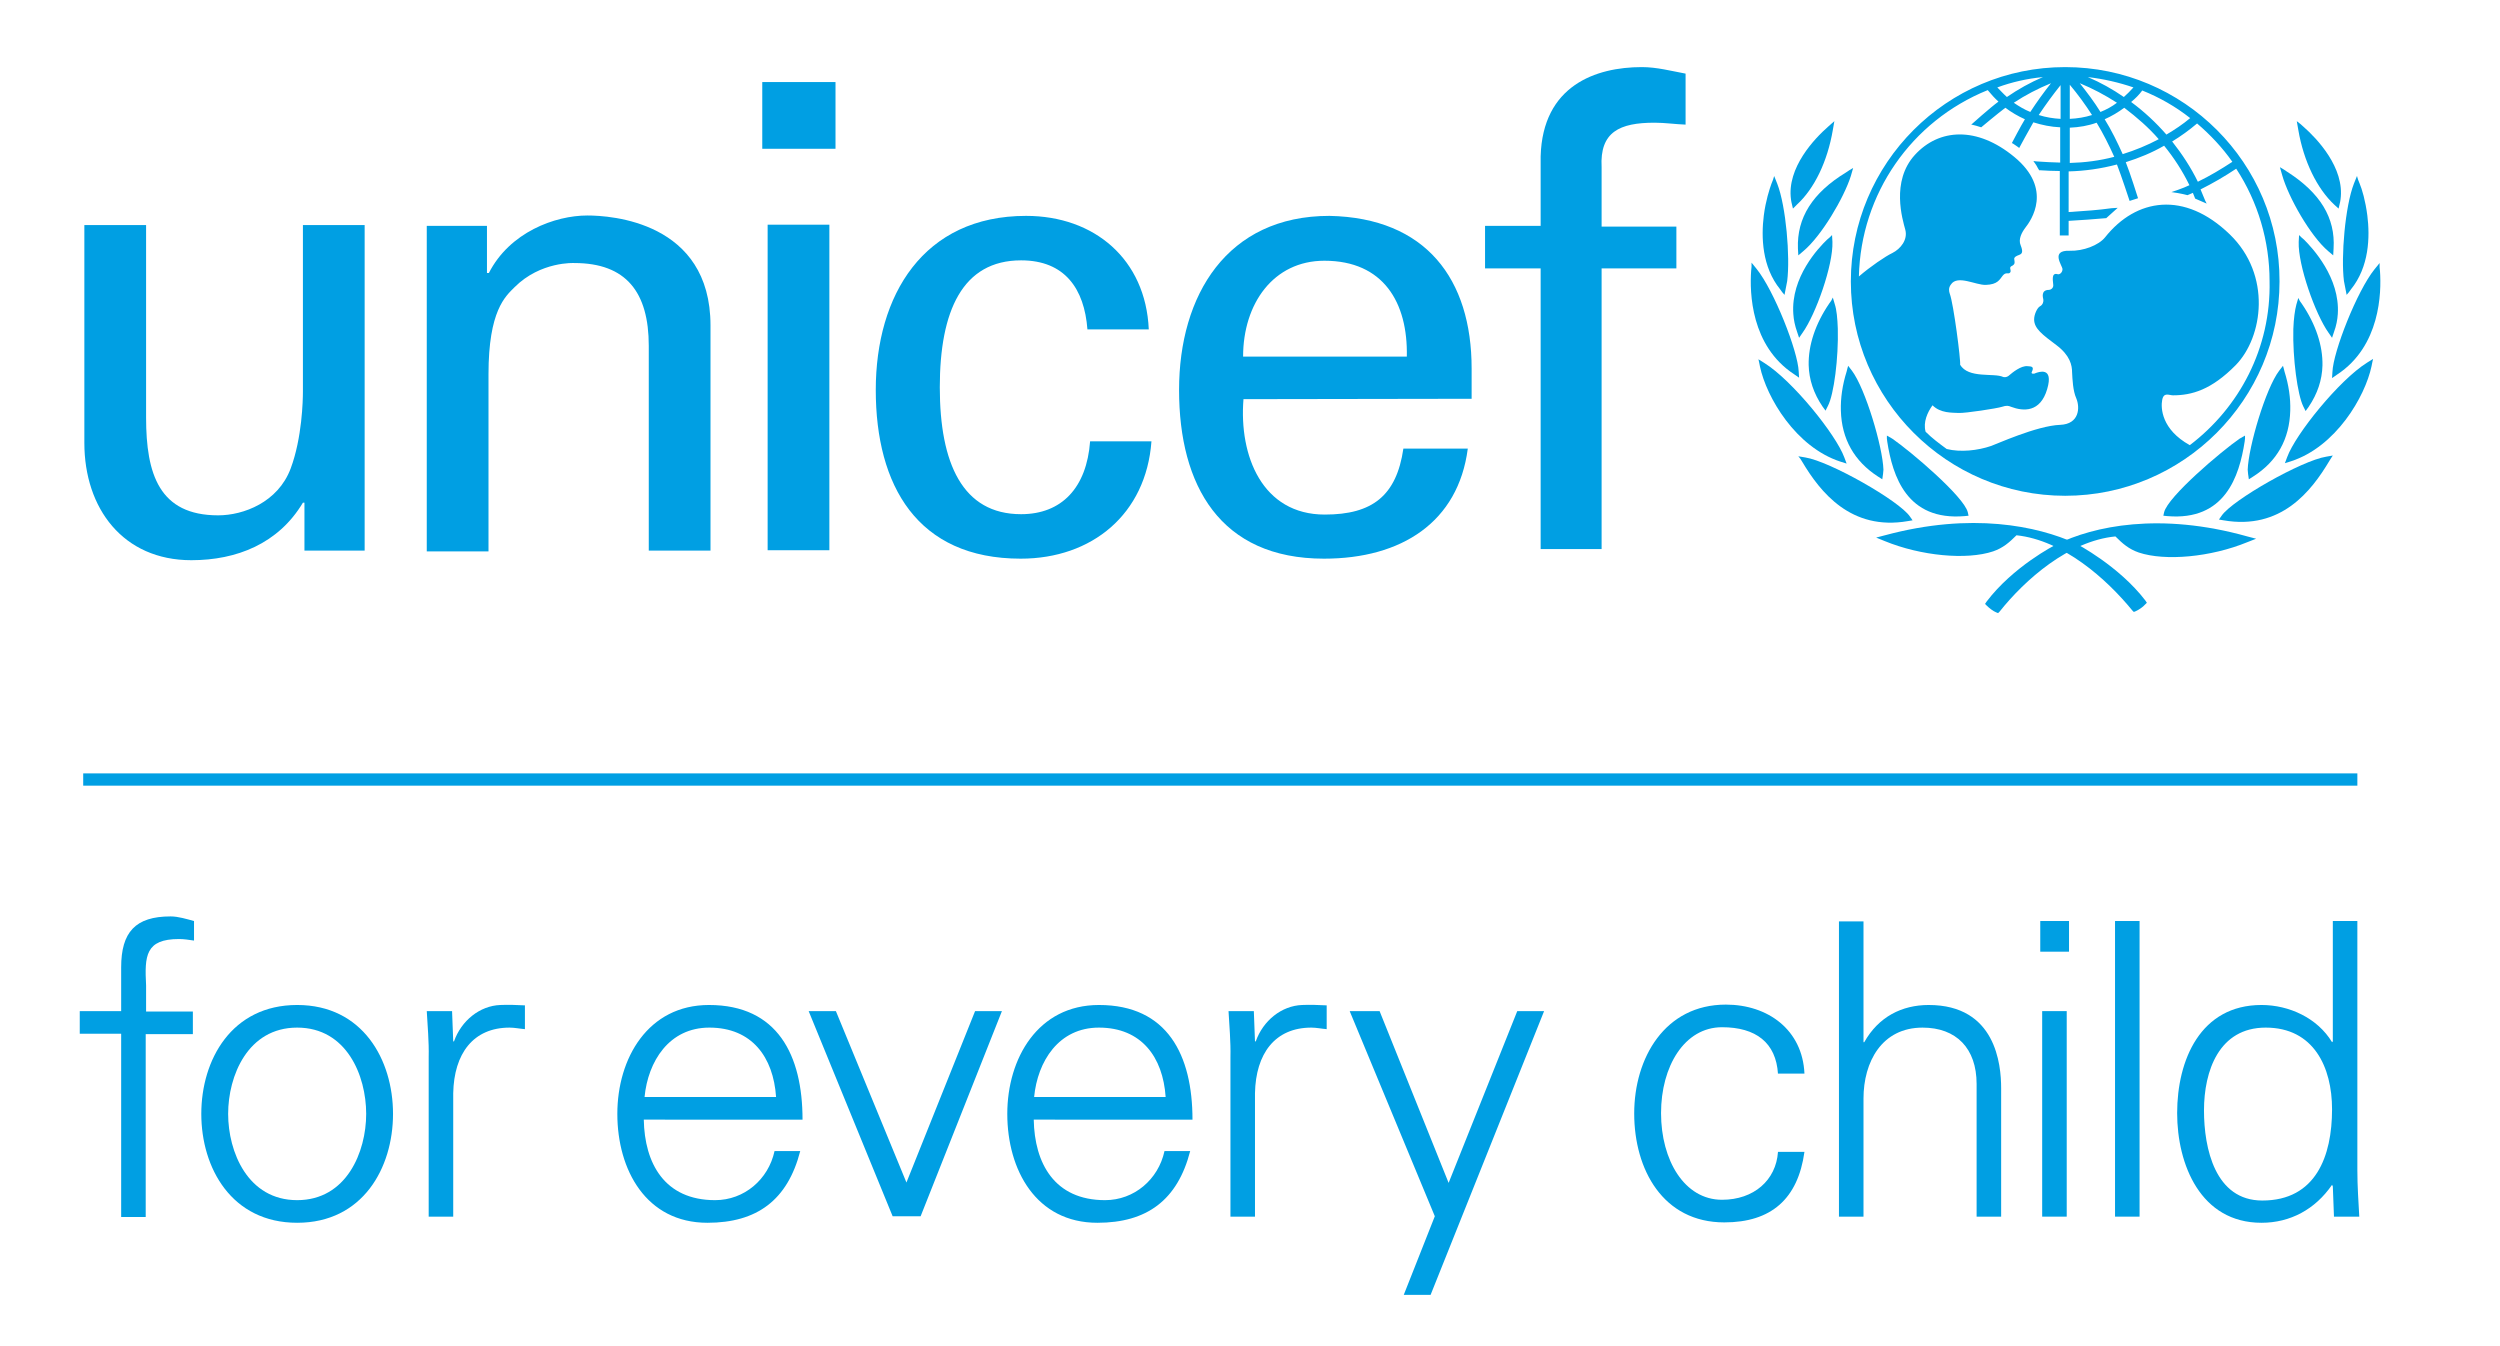 <?xml version="1.0" encoding="utf-8"?>
<!-- Generator: Adobe Illustrator 25.2.3, SVG Export Plug-In . SVG Version: 6.00 Build 0)  -->
<svg version="1.1" id="layer" xmlns="http://www.w3.org/2000/svg" xmlns:xlink="http://www.w3.org/1999/xlink" x="0px" y="0px"
	 viewBox="0 0 652 351" style="enable-background:new 0 0 652 351;" xml:space="preserve">
<style type="text/css">
	.st0{fill:#009FE3;}
</style>
<g>
	<path class="st0" d="M538.6,17.5c-30.9,0-55.9,25.1-55.9,55.9s25.1,55.9,55.9,55.9s55.9-25.1,55.9-55.9
		C594.6,42.6,569.5,17.5,538.6,17.5 M582.2,42.2c-2.9,1.9-5.9,3.7-9,5.2c-1.8-3.7-4.1-7.2-6.7-10.5c2.3-1.4,4.5-3,6.5-4.7
		C576.5,35.2,579.6,38.5,582.2,42.2 M558.7,23.6c4.5,1.8,8.7,4.2,12.5,7.2c-1.9,1.6-4,3-6.2,4.3c-2.7-3.1-5.8-6-9.2-8.5
		C556.9,25.7,557.9,24.7,558.7,23.6 M563,36.3c-3,1.6-6.2,2.9-9.4,3.9c-1.4-3.1-2.9-6.2-4.7-9.1c1.8-0.8,3.5-1.8,5.1-3
		C557.3,30.6,560.4,33.3,563,36.3 M556.4,22.8c-0.8,0.9-1.6,1.7-2.5,2.5c-2.9-2-6.1-3.8-9.4-5.2C548.7,20.6,552.6,21.5,556.4,22.8
		 M552.1,26.8c-1.3,1-2.8,1.8-4.3,2.4c-1.6-2.6-3.5-5.1-5.4-7.5C545.8,23.1,549,24.8,552.1,26.8 M539.8,22.1c2.1,2.5,4,5.1,5.8,7.9
		c-1.9,0.6-3.8,0.9-5.8,1V22.1z M539.8,33.3c2.4-0.1,4.8-0.5,7-1.3c1.7,2.8,3.2,5.8,4.6,8.9c-3.8,1-7.7,1.5-11.6,1.6V33.3z
		 M537.4,22.2V31c-1.9-0.1-3.8-0.4-5.7-1C533.5,27.3,535.4,24.7,537.4,22.2 M529.5,29.2c-1.5-0.6-3-1.5-4.3-2.4c3-2,6.3-3.7,9.7-5.1
		C533,24.1,531.2,26.6,529.5,29.2 M532.8,20.1c-3.3,1.4-6.5,3.2-9.4,5.2c-0.9-0.8-1.7-1.7-2.5-2.5C524.7,21.4,528.7,20.5,532.8,20.1
		 M571.1,116.1c-7.4-4.1-7.6-9.7-7.2-11.8c0.4-2.1,1.8-1.2,2.8-1.2c4.9,0,10-1.4,16.4-7.9c7.1-7.3,9.4-23.5-1.6-34.1
		c-11.8-11.4-24.4-9.4-32.5,0.8c-1.7,2.1-5.7,3.6-9.2,3.5c-5.2-0.2-1.9,3.9-1.9,4.8c0,0.9-0.8,1.5-1.3,1.3c-1.8-0.5-1.1,2.1-1.1,2.9
		c0,0.8-0.7,1.2-1.1,1.2c-2.2,0-1.6,2-1.5,2.5s-0.1,1.4-0.9,1.8c-0.7,0.4-1.5,2.1-1.5,3.4c0,2.4,2.2,4,5.8,6.7s4.1,5.3,4.1,7.1
		c0.1,1.8,0.2,4.8,1.1,6.8c1,2.4,0.8,6.7-4.2,6.9c-6.1,0.2-17,5.2-18,5.5c-3.5,1.2-8,1.7-11.6,0.8c-1.9-1.4-3.8-2.8-5.5-4.5
		c-0.7-2.5,0.5-5.1,1.8-6.9c2.1,2.1,5.1,1.9,6.8,2s10.1-1.2,11.3-1.6c1.2-0.4,1.7-0.3,2.4,0c3.2,1.2,7.6,1.5,9.4-4.6
		c1.8-6.1-2.4-4.4-3-4.2c-0.5,0.3-1.3,0.2-1-0.3c0.8-1.6-0.4-1.4-1.1-1.5c-1.7-0.2-4,1.7-4.7,2.3c-0.7,0.7-1.5,0.6-1.7,0.5
		c-2.3-1.1-9.1,0.5-11.2-3.2c0.2-1-1.7-15.9-2.7-18.5c-0.2-0.6-0.4-1.5,0.3-2.4c1.7-2.6,6.5,0.2,9.1,0.1c3.1-0.1,3.6-1.4,4.4-2.4
		c0.8-1,1.4-0.4,1.8-0.7c0.6-0.4,0-1.1,0.2-1.5s0.4-0.2,0.9-0.7s-0.1-1.5,0.2-1.8c0.8-1.1,2.8-0.2,1.6-3.2c-0.7-1.6,0.3-3.4,1.2-4.6
		c1.5-1.9,7.3-10.1-2.9-18.5c-9.7-8-19.6-7.4-25.9-0.5s-3.2,16.9-2.5,19.5s-1.2,5-3.4,6.1c-1.7,0.8-5.7,3.5-8.7,6.1
		c0.5-21.5,13.6-40.5,33.6-48.6c0.9,1.1,1.8,2.1,2.8,3c-2.2,1.6-7.1,6-7.1,6s0.7,0.1,1.3,0.3c0.4,0.1,1.3,0.4,1.3,0.4
		s4.3-3.6,6.3-5.1c1.6,1.2,3.3,2.2,5.1,3c-1,1.6-3.4,6.2-3.4,6.2s0.6,0.3,1.1,0.7c0.5,0.3,0.8,0.6,0.8,0.6s2.7-5,3.7-6.7
		c2.2,0.7,4.6,1.2,7,1.3v9.2c-1.3,0-4.7-0.2-6.1-0.3l-0.9-0.1l0.5,0.7c0.4,0.5,0.6,1.1,0.9,1.5l0.1,0.2h0.2c1,0.1,4.1,0.2,5.2,0.2
		v16.8h2.3v-3.8c3.4-0.2,6.3-0.4,9.7-0.7h0.1l3-2.7l-1.6,0.1c-3.6,0.5-6.8,0.7-9.7,0.9c0,0-1,0.1-1.5,0.1V44.7
		c4.2-0.1,8.4-0.7,12.6-1.8c1.1,2.8,3.3,9.5,3.3,9.5l2.2-0.7c0,0-2.1-6.7-3.2-9.4c3.5-1.1,6.9-2.5,10-4.3c2.6,3.2,4.8,6.6,6.6,10.3
		c-1.6,0.8-4.7,1.8-4.7,1.8c2.4,0.3,4.2,0.8,4.2,0.8s0.9-0.4,1.4-0.6c0.2,0.5,0.6,1.5,0.6,1.5l3,1.3l-0.4-0.8c0,0-1-2.4-1.2-2.9
		c3.2-1.6,6.3-3.4,9.3-5.4c5.7,8.7,8.7,18.9,8.7,29.3C592.3,90.8,584,106.3,571.1,116.1"/>
	<path class="st0" d="M477.6,32.3l-0.9,0.8c-3.3,2.9-10.8,10.6-9.6,19l0.1,0.6l0.4,1.7l1-1c4.6-4.2,8-11.3,9.4-19.5l0.4-2.3
		L477.6,32.3z"/>
	<path class="st0" d="M462.4,46.9l-0.4,1c-0.5,1.4-1.5,4.4-2,8.3c-0.7,5.6-0.5,13.4,4.3,19.3l0.5,0.7l0.6,0.7l0.7-3.6
		c0.8-6.3-0.3-19.5-2.6-25.4l-0.8-2L462.4,46.9z"/>
	<path class="st0" d="M456.8,69.6l-0.1,1c-0.4,5.7-0.1,19.6,11.2,27l1.3,0.9l-0.1-1.6c-0.2-5.3-6.4-21.1-11-26.8l-1.3-1.6V69.6z"/>
	<path class="st0" d="M458.8,94.6l0.2,1c1.7,8,9.3,21,21,24.8l1.6,0.5l-0.6-1.6c-2.2-6-13.5-20-20.8-24.6l-1.6-1L458.8,94.6z"/>
	<path class="st0" d="M482.3,44.4l-0.9,0.6c-8.7,5.3-12.8,11.8-12.5,19.8l0.1,1.8l1.3-1.1c4.7-3.9,10.6-13.9,12.4-19.6l0.6-2.1
		L482.3,44.4z"/>
	<path class="st0" d="M477.2,61.9l-0.7,0.6c-2.2,2.1-9.5,9.8-8.8,19.4c0.1,1.5,0.4,3,1,4.7l0.5,1.5l0.9-1.3c3.5-4.9,8-17.7,7.8-23.7
		l-0.1-1.8L477.2,61.9z"/>
	<path class="st0" d="M477.6,78.4l-0.5,0.7c-3.7,5.4-5.5,11-5.4,16.1c0.1,3.8,1.3,7.4,3.6,10.8l0.8,1.1l0.6-1.2
		c1.6-3,2.8-12.6,2.6-20.2c-0.1-2.7-0.3-4.9-0.8-6.4l-0.5-1.7L477.6,78.4z"/>
	<path class="st0" d="M481.8,96.1l-0.2,0.8c-1.1,3.5-1.6,7-1.5,10.2c0.2,7.4,3.5,13.2,9.7,17.2l1.1,0.7l0.2-1.4l0.1-1.1
		c-0.2-6-4.7-21.1-8.2-25.8l-1-1.3L481.8,96.1z"/>
	<path class="st0" d="M469.5,119.6l0.5,0.8c4.7,7.9,12.7,18.1,27.6,15.5l1.2-0.2l-0.7-1c-2.8-4.1-20.9-14.4-27.3-15.4L469,119
		L469.5,119.6z"/>
	<path class="st0" d="M491.6,139.6L491.6,139.6l-2.3,0.6l2.2,0.9c9.5,3.9,21.4,5,28.3,2.7c2.6-0.9,4.2-2.3,6.1-4.2
		c12.2,1.3,23.5,11.4,30.2,19.6l0.4,0.4l0.5-0.2c0.7-0.3,1.9-1.1,2.4-1.7l0.5-0.5l-0.4-0.6c-6.9-9-17.8-14.7-18.2-14.9
		C531.4,137.2,514.2,133.5,491.6,139.6"/>
	<path class="st0" d="M492.1,114.4l0.1,0.8c1.4,9,5.1,20.7,20.2,19.4l1-0.1l-0.2-0.9c-1-4.1-14.9-15.9-19.7-19.2l-1.4-0.8V114.4z"/>
	<path class="st0" d="M599,31.6l0.4,2.3c1.4,8.2,4.9,15.3,9.4,19.5l1.1,1l0.4-1.7l0.1-0.6c1.2-8.4-6.3-16.1-9.6-19l-0.9-0.8
		L599,31.6z"/>
	<path class="st0" d="M614.7,45.9l-0.8,2c-2.3,5.9-3.4,19.1-2.6,25.4l0.7,3.6l0.6-0.7l0.5-0.7c4.8-5.9,5-13.7,4.3-19.3
		c-0.5-3.9-1.4-6.9-2-8.3l-0.4-1L614.7,45.9z"/>
	<path class="st0" d="M620.6,68.6l-1.3,1.6c-4.6,5.7-10.8,21.5-11,26.8l-0.1,1.6l1.3-0.9c11.3-7.4,11.6-21.4,11.2-27l-0.1-1
		L620.6,68.6z"/>
	<path class="st0" d="M618.9,93.6l-1.6,1c-7.3,4.6-18.6,18.6-20.8,24.6l-0.6,1.6l1.6-0.5c11.7-3.8,19.3-16.8,21-24.8l0.2-1
		L618.9,93.6z"/>
	<path class="st0" d="M594.6,43.6l0.6,2.1c1.6,5.7,7.3,15.8,12,19.8l1.3,1.1l0.1-1.8c0.5-8-3.5-14.5-12.1-20l-0.9-0.6L594.6,43.6z"
		/>
	<path class="st0" d="M599.6,61.3l-0.1,1.8c-0.2,6,4.3,18.8,7.8,23.7l0.9,1.3l0.5-1.5c0.6-1.6,0.9-3.2,1-4.7
		c0.6-9.5-6.6-17.2-8.8-19.4l-0.7-0.6L599.6,61.3z"/>
	<path class="st0" d="M599.4,77.7l-0.5,1.7c-0.4,1.5-0.7,3.7-0.8,6.4c-0.2,7.6,1.1,17.2,2.6,20.2l0.6,1.2l0.8-1.1
		c2.3-3.4,3.5-7,3.6-10.8c0.1-5.1-1.7-10.7-5.4-16.1l-0.5-0.7L599.4,77.7z"/>
	<path class="st0" d="M595.4,95.4l-1,1.3c-3.5,4.6-8,19.8-8.2,25.8l0.1,1.1l0.2,1.4l1.1-0.7c6.3-4,9.5-9.8,9.7-17.2
		c0.1-3.3-0.4-6.7-1.5-10.2l-0.2-0.8L595.4,95.4z"/>
	<path class="st0" d="M608.4,118.8l-1.7,0.3c-6.4,1-24.5,11.3-27.3,15.4l-0.7,1l1.2,0.2c15,2.6,22.9-7.6,27.6-15.5l0.5-0.8
		L608.4,118.8z"/>
	<path class="st0" d="M536.3,142c-0.5,0.2-11.3,5.8-18.2,14.9l-0.4,0.6l0.5,0.5c0.5,0.5,1.6,1.4,2.4,1.7l0.5,0.2l0.4-0.4
		c6.6-8.3,18-18.4,30.2-19.6c1.9,1.9,3.5,3.3,6.1,4.2c6.9,2.3,18.8,1.2,28.3-2.7l2.3-0.9l-2.3-0.6C563.3,133.5,546,137.2,536.3,142"
		/>
	<path class="st0" d="M585.5,113.6l-1.4,0.8c-4.8,3.3-18.7,15.1-19.7,19.2l-0.2,0.9l1,0.1c15.1,1.3,18.8-10.4,20.2-19.4l0.1-0.8
		L585.5,113.6z"/>
	<path class="st0" d="M198.8,21.4h19.1v17.4h-10.1h-9V21.4z M200.3,58.6h7.4h8.6v84.9h-16.1V58.6H200.3z"/>
	<path class="st0" d="M79,58.7h16.1v84.9H79.4v-12.5H79c-6.4,10.7-17.3,15-29.1,15c-17.8,0-27.9-13.5-27.9-30.6V58.7h16.1v50.2
		c0,14.7,3.4,25.5,18.8,25.5c6.6,0,15.6-3.4,18.9-12.2c3-8,3.2-17.9,3.2-20V58.7z"/>
	<path class="st0" d="M127.2,71.2h0.3c5.4-10.6,17.2-15,25.7-15c5.9,0,32.1,1.5,32.1,28.7v58.7h-16.1V90.2c0-14-5.9-21.6-19.4-21.6
		c0,0-8.8-0.5-15.6,6.3c-2.4,2.4-6.8,6.1-6.8,22.7v46.2h-16.1V58.9H127v12.3H127.2z"/>
	<path class="st0" d="M283.6,85.9c-0.8-10.6-5.9-18-17.3-18c-15.3,0-21.2,13.2-21.2,33.1c0,19.8,5.9,33.1,21.2,33.1
		c10.6,0,17.1-6.9,18-19h16c-1.4,19-15.5,30.6-34.1,30.6c-27,0-37.8-19.1-37.8-44c0-24.7,12.4-45.4,39.2-45.4
		c17.8,0,31.2,11.3,32,29.6L283.6,85.9L283.6,85.9z"/>
	<path class="st0" d="M324.3,104.1c-1.2,14.8,4.9,30.1,21.2,30.1c12.4,0,18.7-4.9,20.5-17.2h16.8c-2.5,19.2-17.3,28.7-37.5,28.7
		c-27.1,0-37.8-19.1-37.8-44c0-24.7,12.5-45.4,39.2-45.4c25.2,0.5,37.1,16.5,37.1,39.8v7.9L324.3,104.1L324.3,104.1z M366.9,93
		c0.3-14.1-6.1-25-21.5-25c-13.3,0-21.2,11.2-21.2,25H366.9z"/>
	<path class="st0" d="M401.8,143.2V70h-14.5V58.9h14.5V40.8c0.5-18.5,14.4-23.3,26.4-23.3c3.9,0,7.6,1,11.4,1.7v13.3
		c-2.7-0.1-5.4-0.5-8.1-0.5c-9.1,0-14.3,2.4-13.8,11.6v15.5h19.5V70h-19.5v73.2H401.8z"/>
	<polygon class="st0" points="21.7,201.7 614.8,201.7 614.8,204.9 323.1,204.9 21.7,204.9 	"/>
	<path class="st0" d="M31.6,317.3v-47.7H20.8v-5.9h10.8v-11.4c0-9.2,3.7-13.3,12.9-13.3c2,0,4.2,0.7,6.1,1.2v5.1
		c-1.3-0.2-2.7-0.4-3.9-0.4c-8.8,0-9,4.4-8.6,12.1v6.8h12.2v5.9H38v47.7h-6.4V317.3z"/>
	<path class="st0" d="M102.5,290.5c0,14.1-7.9,28.4-25,28.4s-25-14.3-25-28.4s7.9-28.4,25-28.4S102.5,276.4,102.5,290.5 M77.5,268
		c-12.9,0-18,12.6-18,22.5s5.1,22.5,18,22.5s18-12.6,18-22.5C95.5,280.5,90.4,268,77.5,268"/>
	<path class="st0" d="M118.2,317.3h-6.4v-41.5c0.1-4.2-0.3-8.4-0.5-12.1h6.6l0.3,7.9h0.2c1.9-5.4,6.7-9.3,12.1-9.5
		c2.1-0.1,4.3,0,6.4,0.1v6.2c-1.3-0.1-2.7-0.4-4-0.4c-9.5,0-14.5,6.8-14.7,17.1V317.3z"/>
	<path class="st0" d="M167.9,292c0.2,11.4,5.4,21,18.6,21c7.6,0,13.9-5.4,15.5-12.8h6.7c-3.3,12.8-11.3,18.7-24.2,18.7
		c-16,0-23.5-13.8-23.5-28.4c0-14.5,8-28.4,23.9-28.4c17.9,0,24.4,13.1,24.4,29.9L167.9,292L167.9,292z M202.4,286.1
		c-0.7-10.4-6.3-18.1-17.4-18.1c-10.5,0-16,8.8-16.9,18.1H202.4z"/>
	<polygon class="st0" points="218,263.7 236.4,308.4 254.3,263.7 261.3,263.7 240.1,317.2 232.8,317.2 210.9,263.7 	"/>
	<path class="st0" d="M269.6,292c0.2,11.4,5.4,21,18.6,21c7.6,0,13.9-5.4,15.5-12.8h6.7c-3.3,12.8-11.3,18.7-24.2,18.7
		c-16,0-23.5-13.8-23.5-28.4c0-14.5,8-28.4,23.9-28.4c17.9,0,24.4,13.1,24.4,29.9L269.6,292L269.6,292z M304,286.1
		c-0.7-10.4-6.3-18.1-17.4-18.1c-10.5,0-16,8.8-16.9,18.1H304z"/>
	<path class="st0" d="M327.3,317.3h-6.4v-41.5c0.1-4.2-0.3-8.4-0.5-12.1h6.6l0.3,7.9h0.2c1.9-5.4,6.7-9.3,12.1-9.5
		c2.1-0.1,4.3,0,6.4,0.1v6.2c-1.3-0.1-2.7-0.4-4-0.4c-9.5,0-14.5,6.8-14.7,17.1V317.3z"/>
	<polygon class="st0" points="359.8,263.7 377.8,308.5 395.7,263.7 402.7,263.7 373.1,337.7 366.1,337.7 374.2,317.2 352,263.7 	"/>
	<path class="st0" d="M463.7,280.1c-0.5-8.2-5.8-12.2-14.6-12.2c-9.8,0-15.9,10.2-15.9,22.4c0,12.3,6.1,22.6,15.9,22.6
		c8.3,0,14.1-5.1,14.6-12.5h6.9c-1.7,12.3-8.7,18.4-20.9,18.4c-16,0-23.5-13.8-23.5-28.4c0-14.5,8-28.4,23.9-28.4
		c11,0,20,6.6,20.5,18h-6.9V280.1z"/>
	<path class="st0" d="M486,271.8h0.2c3.7-6.6,9.8-9.7,16.8-9.7c17.5,0,18.9,15.5,18.9,21.7v33.5h-6.4v-34.6
		c0-9.3-5.3-14.7-14.1-14.7c-10.6,0-15.4,8.9-15.4,18.5v30.8h-6.4v-77h6.4V271.8z"/>
	<path class="st0" d="M539.6,248.2h-5.1h-2.4v-8h7.5V248.2z M539,317.3h-6.4v-53.6h3.9h2.5V317.3z"/>
	<polygon class="st0" points="558,317.3 551.6,317.3 551.6,290.4 551.6,240.2 556.5,240.2 558,240.2 	"/>
	<path class="st0" d="M608.4,309.4l-0.2-0.4c-4.4,6.4-10.9,9.9-18.4,9.9c-15.9,0-22-15.2-22-28.6c0-13.9,6.1-28.2,22-28.2
		c7.2,0,14.6,3.4,18.4,9.7l0.2-0.2v-31.4h6.4v65c0,4.2,0.3,8.4,0.5,12.1h-6.6L608.4,309.4z M590.9,268c-12.2,0-16.1,11.3-16.1,21.6
		c0,9.9,2.9,23.5,15.2,23.5c14,0,18.2-11.6,18.2-23.8C608.2,278.3,603.4,268,590.9,268"/>
</g>
</svg>
